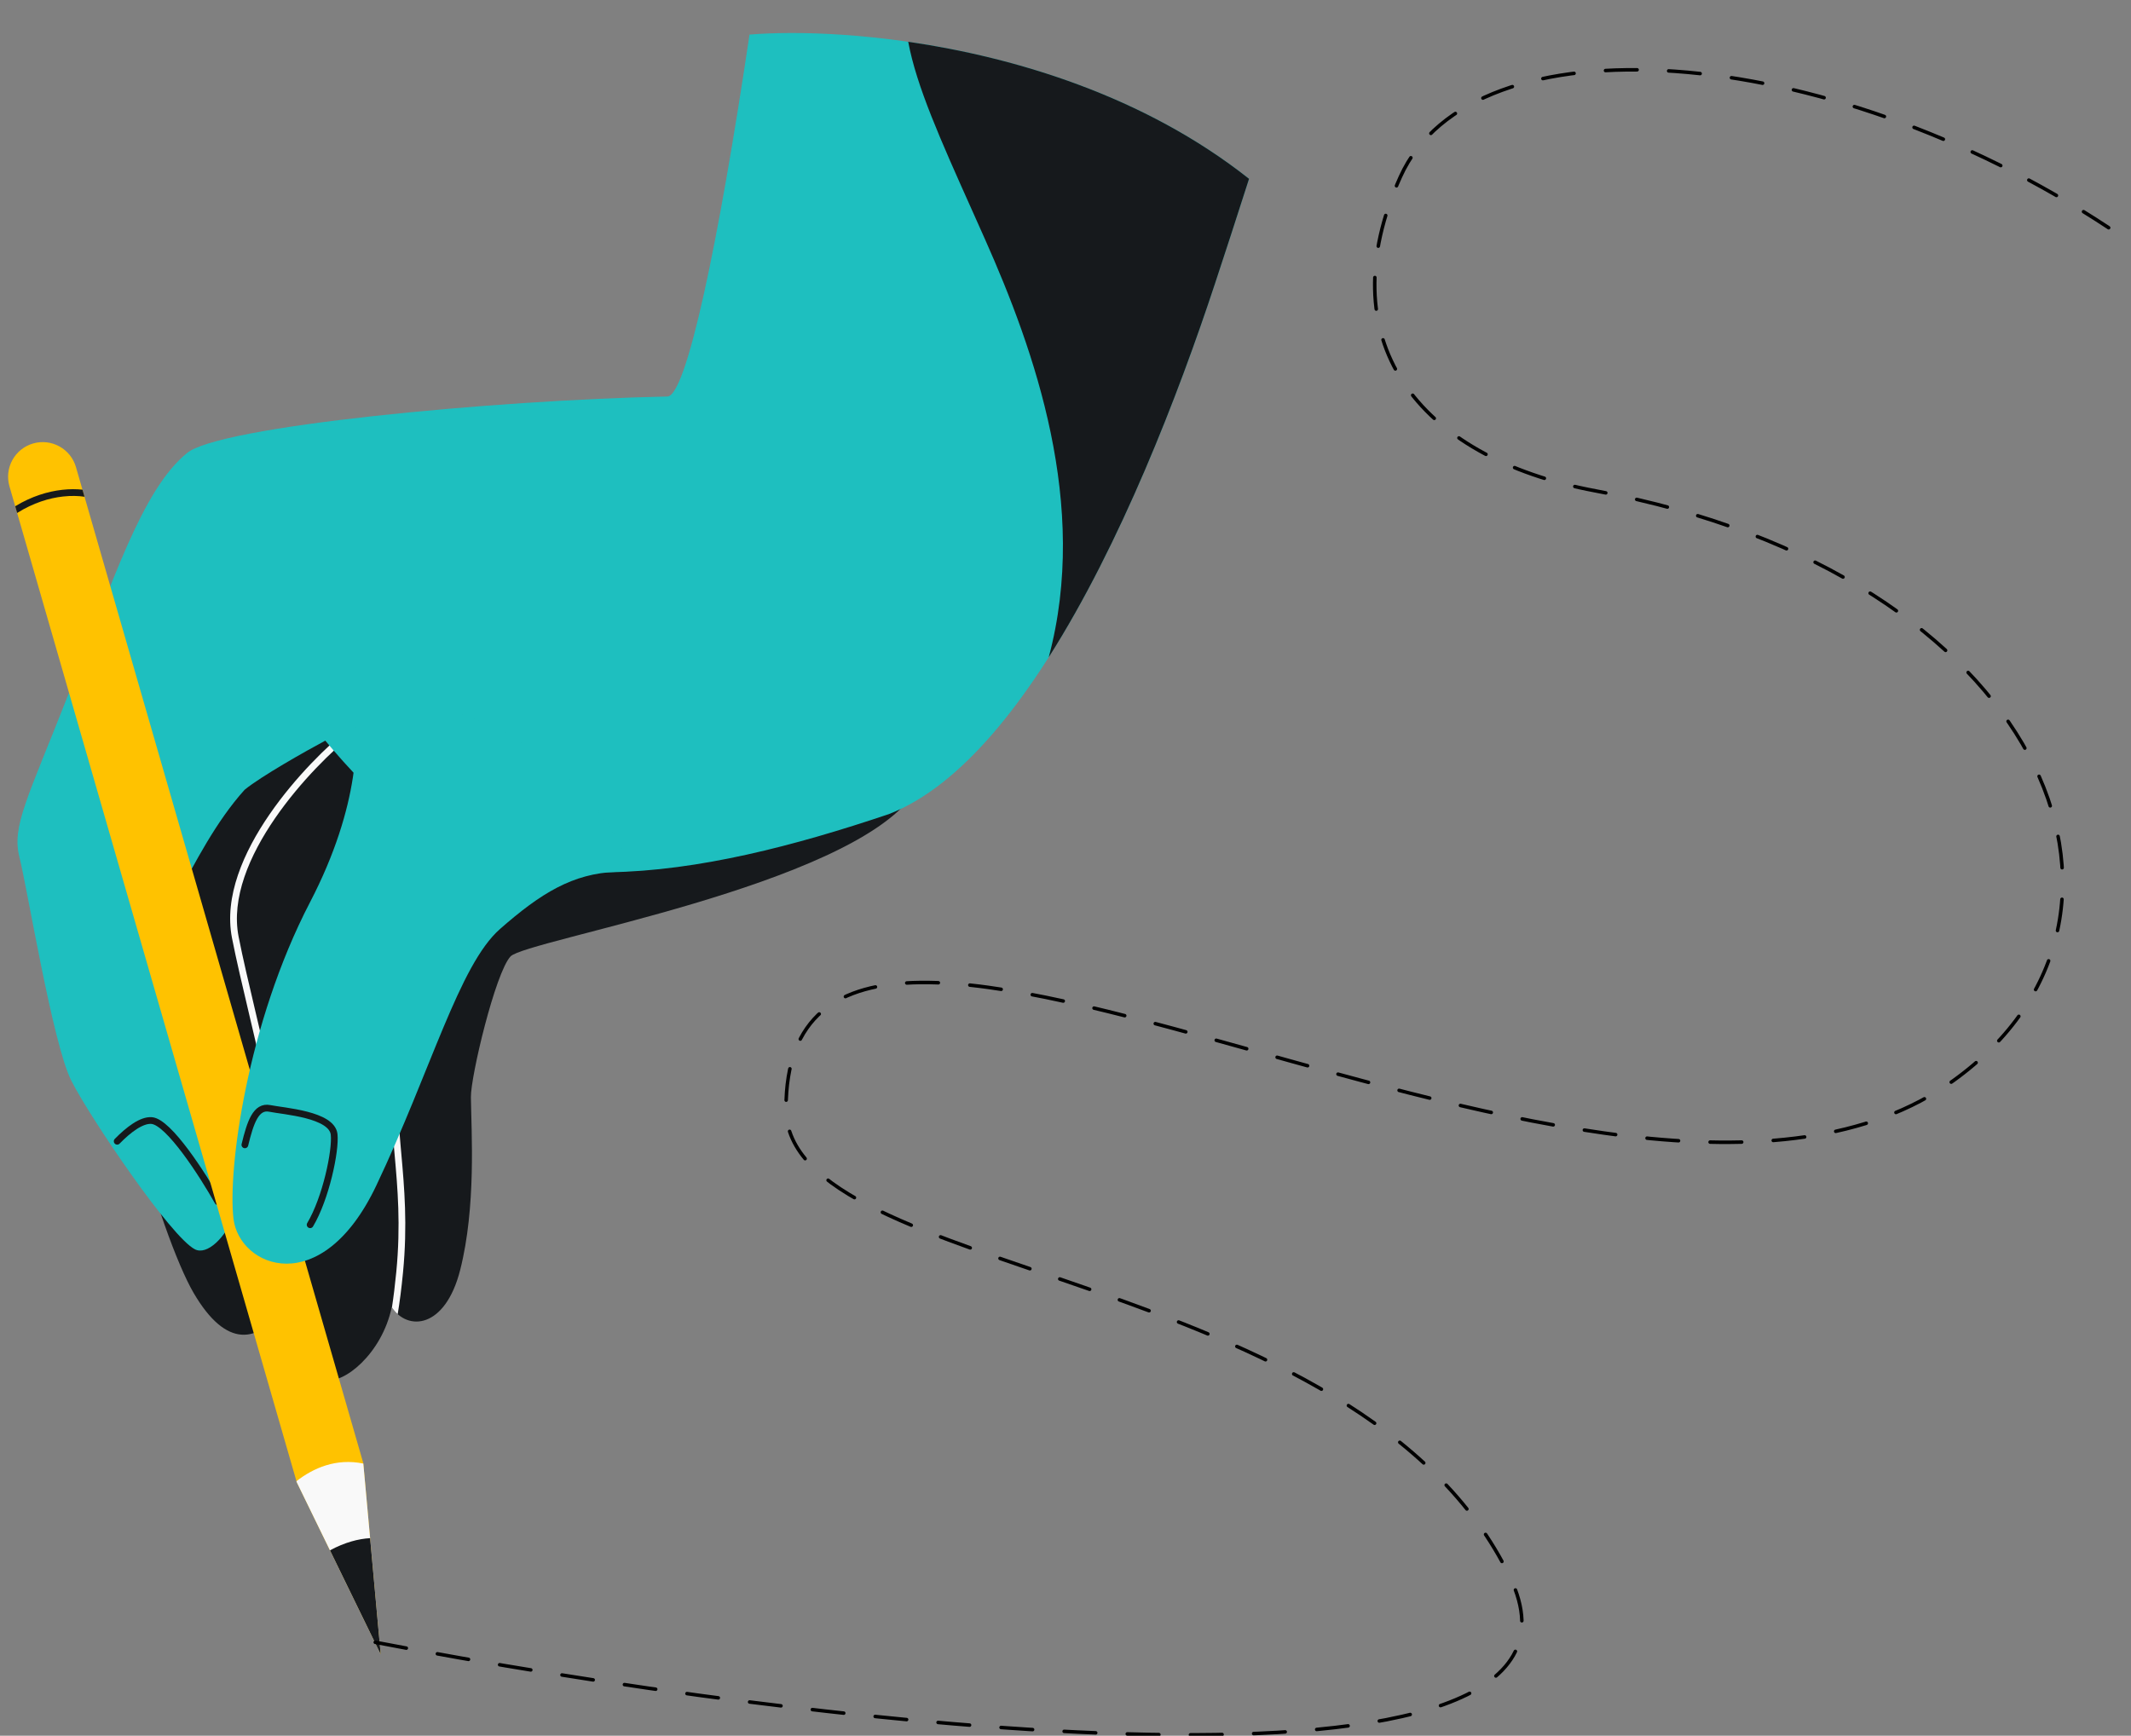 <svg width="1214" height="989" viewBox="0 0 1214 989" fill="none" xmlns="http://www.w3.org/2000/svg">
<rect x="0" y="0" width="1214" height="989" fill="#808080" stroke="none"/>
<g clip-path="url(#clip0_851_6332)">
<path d="M58.501 511.469C61.851 455.747 121.644 344.211 151.122 295.408L246.588 318.092C340.158 360.862 535.728 430.803 520.511 452.361C483.323 505.044 299.493 535.629 290.834 544.973C282.174 554.318 268.106 613.389 268.266 625.194C268.54 645.453 271.287 687.63 262.162 723.607C253.645 757.184 232.2 758.582 223.172 744.845C217.438 771.765 195.389 788.919 185.519 786.18C166.702 780.957 161.702 756.832 161.554 745.422C147.105 765.195 129.039 768.716 110.329 736.756C91.619 704.795 54.312 581.121 58.501 511.469Z" fill="#16191C"/>
<path fill-rule="evenodd" clip-rule="evenodd" d="M161.597 746.885C161.574 746.377 161.56 745.889 161.554 745.422C161.296 745.774 161.038 746.121 160.778 746.463L160.377 746.255C164.91 737.471 166.254 723.378 165.357 705.964C164.465 688.642 161.38 668.383 157.351 647.512C153.324 626.65 148.366 605.236 143.744 585.61C143.187 583.247 142.635 580.91 142.091 578.602L142.084 578.573L142.084 578.573C138.111 561.746 134.512 546.497 132.164 534.484C127.558 510.918 138.777 485.496 153.535 464.044C168.345 442.516 187.024 424.544 198.112 415.718L200.504 418.723C189.665 427.351 171.262 445.052 156.699 466.221C142.084 487.466 131.637 511.765 135.933 533.747C138.265 545.681 141.846 560.847 145.822 577.691C146.368 580.007 146.923 582.354 147.482 584.73C152.105 604.357 157.079 625.838 161.122 646.784C165.164 667.721 168.287 688.183 169.193 705.766C170.094 723.257 168.827 738.255 163.79 748.017L161.597 746.885ZM226.556 748.795C225.344 747.714 224.241 746.442 223.275 745C224.187 739.087 225.026 732.36 225.764 724.718C228.361 697.823 226.513 677.035 224.791 657.668L224.791 657.666C224.63 655.855 224.47 654.056 224.315 652.265C222.501 631.321 221.351 611.554 227.028 587.165L230.768 588.036C225.235 611.809 226.334 631.075 228.141 651.934C228.296 653.72 228.456 655.519 228.617 657.333L228.618 657.345C230.341 676.712 232.219 697.824 229.587 725.087C228.708 734.182 227.685 742.032 226.556 748.795Z" fill="#F9F9F9"/>
<path d="M506.334 463.895C398.626 500.191 287.306 520.64 210.967 449.773C204.671 443.928 197.492 436.29 189.89 427.428C188.381 425.668 186.854 423.859 185.315 422.007C173.955 428.108 148.861 442.247 139.367 449.998C123.02 468.105 110.938 491.886 100.758 510.818L101.237 585.871C103.994 589.847 113.863 605.374 131.285 635.685C153.062 673.574 124.709 718.695 111.083 711.875C97.457 705.054 51.141 636.659 40.564 615.63C29.987 594.6 15.55 506.038 11.077 488.448C6.605 470.858 15.404 455.617 39.562 394.143C63.72 332.669 80.824 279.152 106.316 258.339C123.78 242.848 281.37 227.964 380.175 225.93C391.063 225.812 409.379 138.17 426.983 19.711C481.532 15.195 614.816 25.309 711.558 101.89C704.153 125.111 697.497 145.418 692.132 161.682C657.248 267.438 589.949 431.374 506.334 463.895Z" fill="#1EBFBF"/>
<path fill-rule="evenodd" clip-rule="evenodd" d="M517.402 23.81C577.918 32.588 651.726 54.527 711.558 101.89C704.153 125.111 697.497 145.418 692.132 161.682C671.14 225.323 638.409 310.033 597.448 374.495C620.667 287.746 589.303 199.689 561.255 136.579C558.568 130.535 555.949 124.683 553.411 119.014C535.753 79.573 522.053 48.97 517.402 23.81Z" fill="#16191C"/>
<path d="M124.137 684.728C115.647 669.64 96.21 639.268 86.382 638.483C80.616 638.023 73.167 643.738 66.756 650.292" stroke="#16191C" stroke-width="3.841" stroke-linecap="round"/>
<path d="M5.385 277.1C2.367 266.636 8.403 255.707 18.867 252.689C29.331 249.671 40.26 255.707 43.278 266.171L206.95 833.644L216.878 942.661L169.058 844.573L5.385 277.1Z" fill="#FFC200"/>
<path fill-rule="evenodd" clip-rule="evenodd" d="M9.766 292.287L8.661 288.454C18.036 282.751 27.343 279.996 35.474 279.091C39.666 278.625 43.554 278.649 46.984 279.018L48.143 283.037C44.664 282.523 40.504 282.396 35.899 282.908C28.059 283.781 18.958 286.503 9.766 292.287Z" fill="#16191C"/>
<path fill-rule="evenodd" clip-rule="evenodd" d="M206.977 833.933L216.878 942.66L169.058 844.572L168.881 843.96C178.515 836.49 191.426 830.739 206.977 833.933Z" fill="#F9F9F9"/>
<path fill-rule="evenodd" clip-rule="evenodd" d="M210.848 876.433L216.879 942.661L187.974 883.371C196.474 878.797 204.193 876.818 210.848 876.433Z" fill="#16191C"/>
<path d="M176.654 514.012C205.503 458.516 204.733 417.213 200.742 403.499C296.971 381.348 376.15 495.833 351.249 496.748C326.349 497.663 308.066 508.926 284.82 529.37C261.574 549.814 245.631 609.718 214.366 675.539C183.101 741.359 136.239 722.106 132.996 694.349C129.754 666.593 140.592 583.382 176.654 514.012Z" fill="#1EBFBF"/>
<path d="M139.507 652.329C142.615 639.528 145.799 629.964 153.708 631.571C161.616 633.179 189.079 634.95 190.347 646.378C191.362 655.52 185.661 682.828 176.679 697.858" stroke="#16191C" stroke-width="3.841" stroke-linecap="round"/>
<path d="M213.778 935.76C457.778 982.76 928.678 1041.16 860.278 898.76C774.778 720.76 447.779 729.23 447.779 631.759C447.779 420.759 919.019 755.001 1112.78 615.759C1244.28 521.259 1163.28 326.837 909.279 279.759C806.128 260.641 756.279 192.76 797.779 100.76C839.279 8.76 1039.28 22.759 1201.28 129.76" stroke="black" stroke-width="2" stroke-linecap="round" stroke-linejoin="round" stroke-dasharray="18 18"/>
</g>
<defs>
<clipPath id="clip0_851_6332">
<rect width="1214" height="989" fill="white"/>
</clipPath>
</defs>
</svg>
